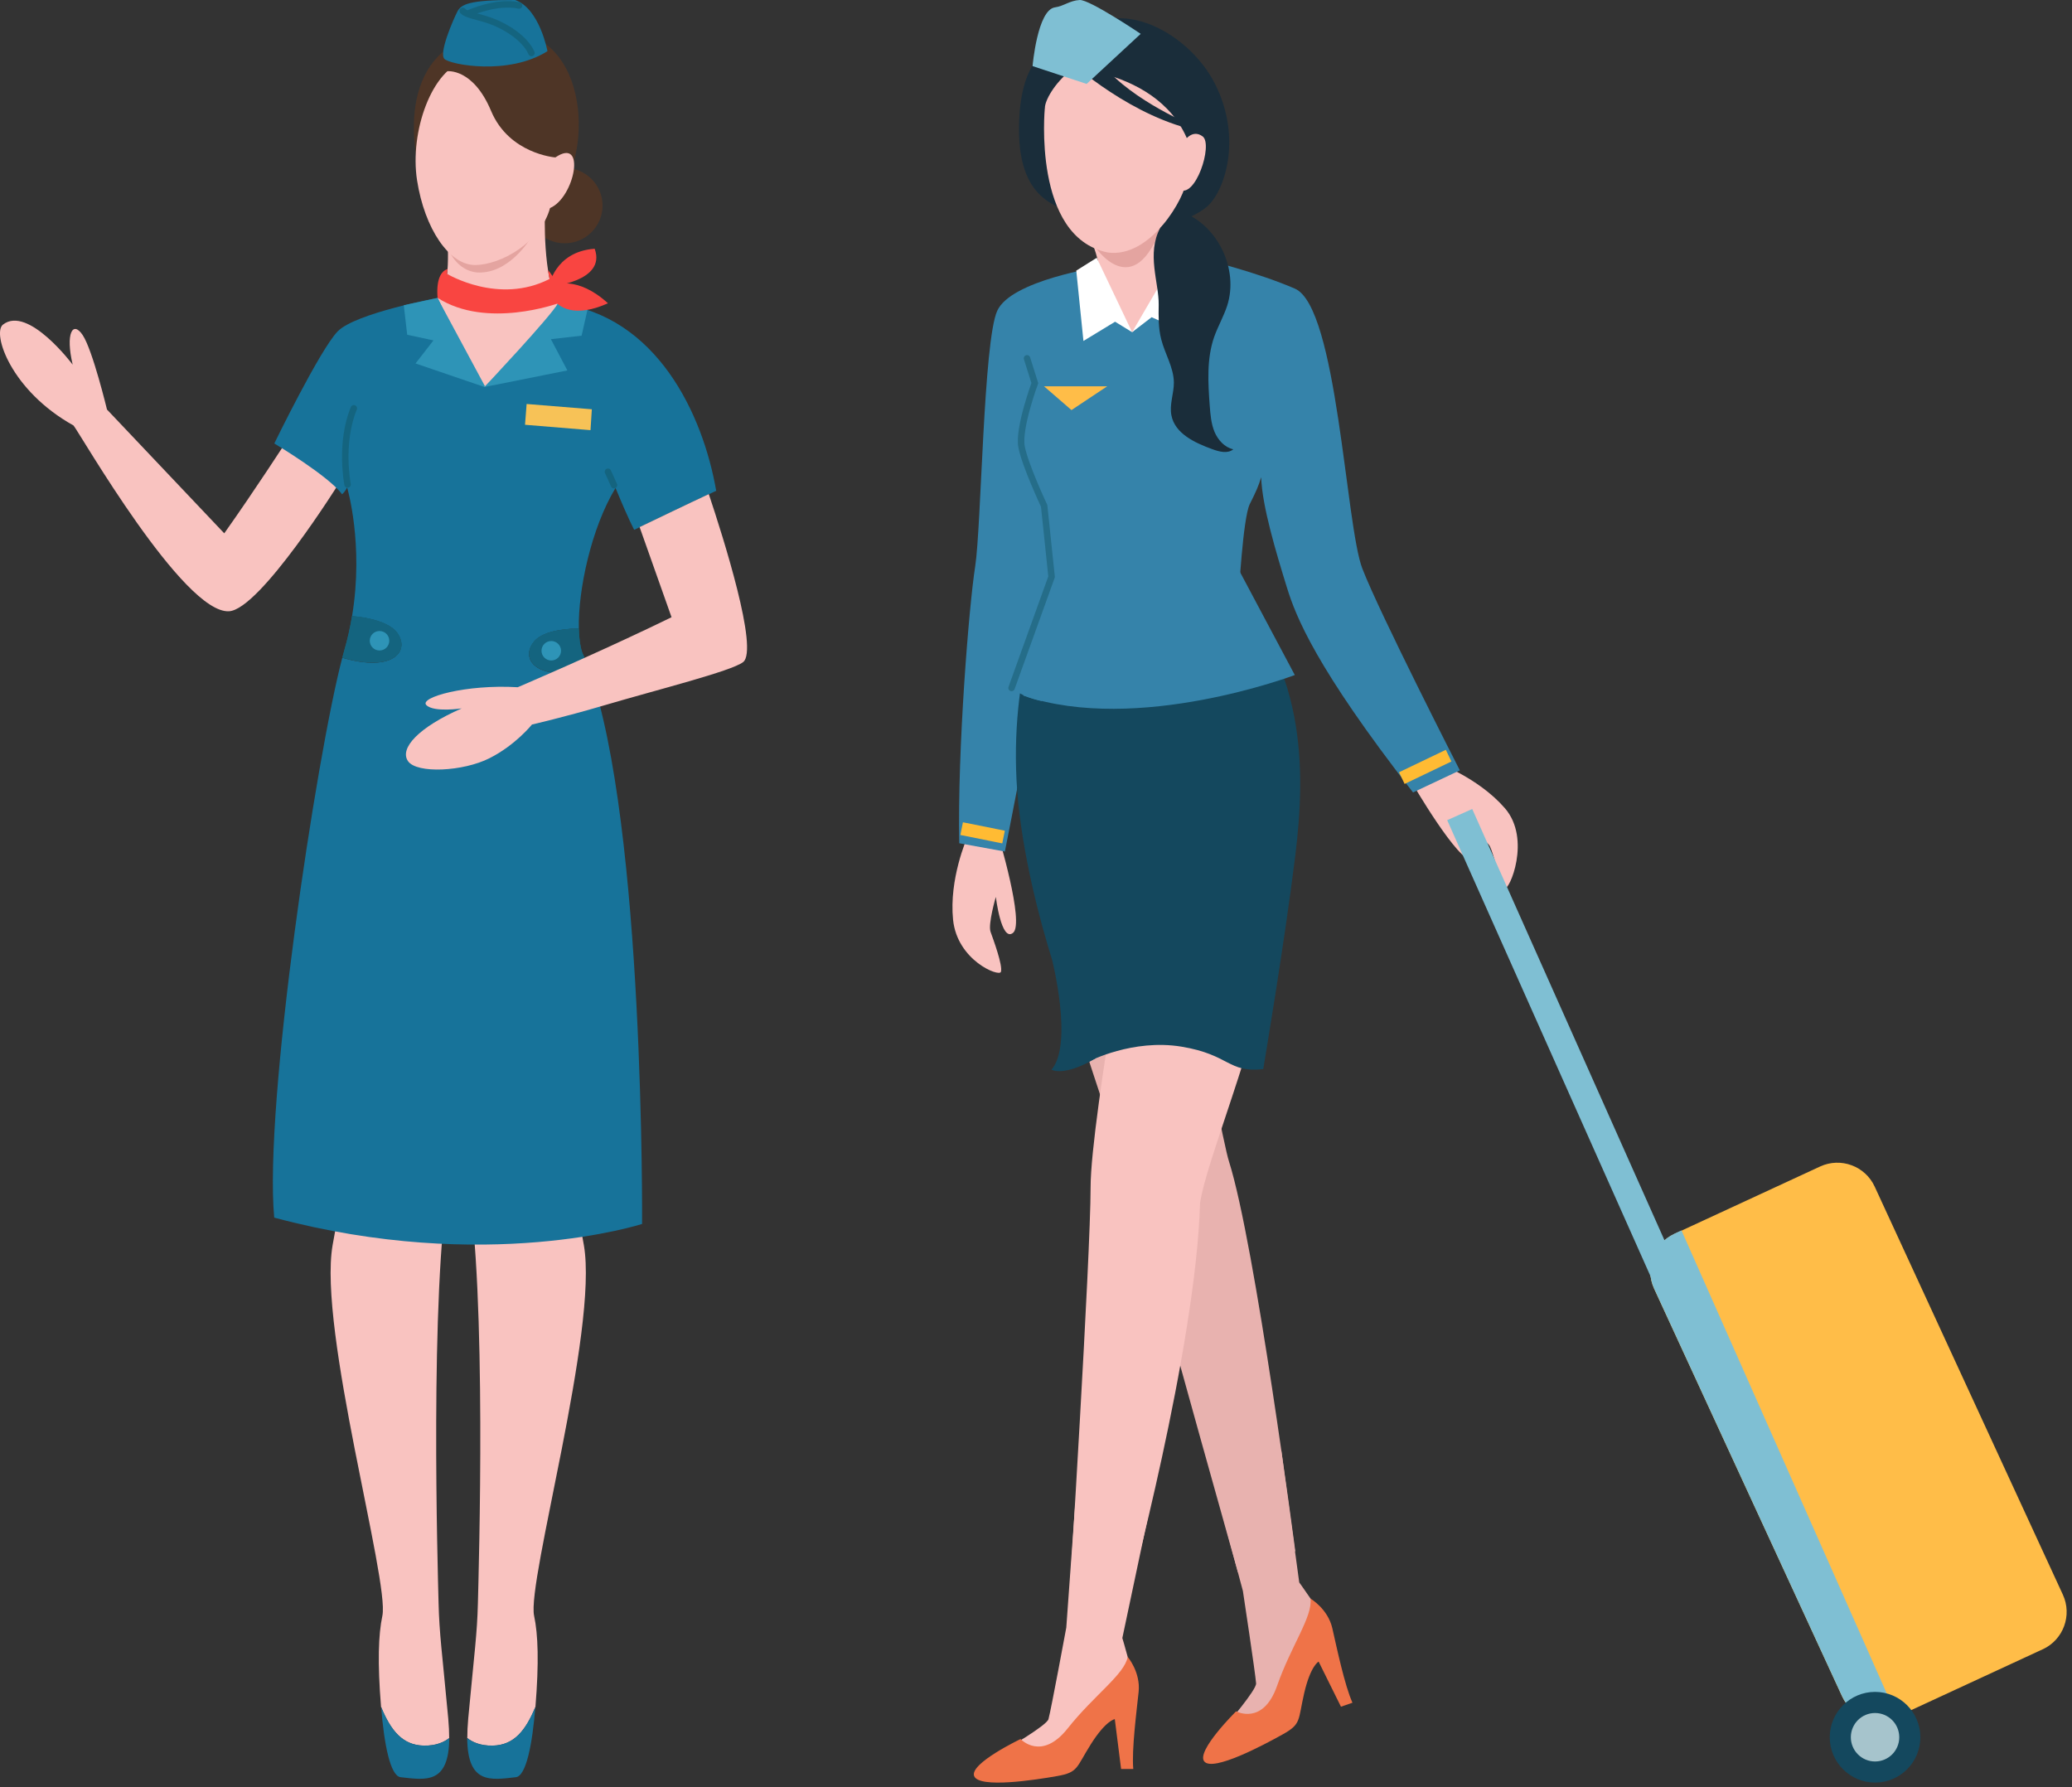 <svg width="160" height="138" viewBox="0 0 160 138" fill="none" xmlns="http://www.w3.org/2000/svg">
<rect x="0" y="0" width="160" height="138" fill="#333333" stroke="none"/>
<g clip-path="url(#clip0_922_3352)">
<path d="M32.278 12.73C32.278 12.73 30.002 3.822 37.585 2.509C45.167 1.196 45.972 10.972 43.308 14.656C40.007 15.239 32.285 12.73 32.285 12.73H32.278Z" fill="#4E3526"/>
<path d="M43.608 18.785C45.221 18.785 46.529 17.482 46.529 15.874C46.529 14.267 45.221 12.963 43.608 12.963C41.995 12.963 40.688 14.267 40.688 15.874C40.688 17.482 41.995 18.785 43.608 18.785Z" fill="#4E3526"/>
<path d="M41.347 131.794C41.625 128.365 41.552 126.213 41.244 124.768C40.673 122.098 46.221 102.664 45.087 96.15C43.945 89.628 42.95 85.915 42.737 80.896L34.701 79.459C34.701 79.459 34.562 82.326 36.084 91.065C37.607 99.797 36.962 121.384 36.904 123.776C36.845 126.169 36.64 127.504 36.157 132.691C36.106 133.267 36.084 133.763 36.084 134.208C36.443 134.493 37.08 134.821 38.075 134.792C39.693 134.748 40.593 133.632 41.347 131.801V131.794Z" fill="#F9C3C0"/>
<path d="M39.832 137.228C40.629 137.141 41.112 134.682 41.339 131.793C40.586 133.632 39.685 134.741 38.068 134.784C37.072 134.814 36.435 134.485 36.077 134.201C36.106 137.775 37.87 137.447 39.832 137.228Z" fill="#17739A"/>
<path d="M29.424 131.794C29.145 128.365 29.219 126.213 29.526 124.768C30.097 122.098 24.549 102.664 25.683 96.15C26.825 89.628 27.821 85.915 28.033 80.896L36.07 79.459C36.07 79.459 36.209 82.326 34.686 91.065C33.164 99.797 33.808 121.384 33.866 123.776C33.925 126.169 34.13 127.504 34.613 132.691C34.664 133.267 34.686 133.763 34.686 134.208C34.328 134.493 33.691 134.821 32.695 134.792C31.078 134.748 30.177 133.632 29.424 131.801V131.794Z" fill="#F9C3C0"/>
<path d="M30.939 137.228C30.141 137.141 29.658 134.682 29.431 131.793C30.185 133.632 31.085 134.741 32.703 134.784C33.698 134.814 34.335 134.485 34.694 134.201C34.664 137.775 32.9 137.447 30.939 137.228Z" fill="#17739A"/>
<path d="M8.271 31.632L17.317 41.181C19.667 37.869 22.155 34.017 22.155 34.017L26.262 37.183C26.262 37.183 20.099 47.068 17.683 47.199C14.17 47.389 6.221 33.543 5.68 32.857C0.812 30.143 -0.615 25.723 0.227 25.066C2.167 23.549 5.614 28.159 5.614 28.159C5.043 25.759 5.614 24.723 6.382 25.869C7.151 27.014 8.264 31.632 8.264 31.632H8.271Z" fill="#F9C3C0"/>
<path d="M41.252 49.526C42.028 48.6 44.121 48.534 44.699 48.534C44.633 45.565 45.658 40.765 47.532 37.679C48.556 40.167 48.974 40.911 48.974 40.911C48.974 40.911 53.841 38.555 55.305 37.898C54.28 31.974 50.708 24.373 43.103 23.425C38.068 23.206 36.897 23.986 36.897 23.986L33.793 23.009C33.793 23.009 27.44 24.176 26.071 25.591C24.703 27.006 21.182 34.243 21.182 34.243C21.182 34.243 25.413 36.775 26.415 38.168C26.708 37.898 26.803 37.636 26.803 37.636C26.803 37.636 28.113 42.005 27.184 47.586C27.184 47.586 29.877 47.739 30.683 48.892C31.671 50.3 30.324 51.934 26.43 50.789C24.417 58.463 20.37 85.294 21.175 94.019C37.555 98.404 49.581 94.508 49.581 94.508C49.581 94.508 49.786 63.694 45.497 51.759C41.376 52.649 40.124 50.876 41.244 49.541L41.252 49.526Z" fill="#17739A"/>
<path d="M30.683 48.877C29.877 47.724 27.184 47.571 27.184 47.571C27.045 48.417 26.855 49.286 26.598 50.176C26.547 50.358 26.489 50.562 26.437 50.774C30.331 51.919 31.678 50.285 30.69 48.877H30.683Z" fill="#14647F"/>
<path d="M45.504 51.744C45.328 51.263 45.153 50.81 44.962 50.394C44.801 49.935 44.714 49.293 44.699 48.534C44.121 48.534 42.028 48.607 41.252 49.526C40.132 50.861 41.383 52.641 45.504 51.744Z" fill="#14647F"/>
<path d="M30.683 48.877C29.877 47.724 27.184 47.571 27.184 47.571C27.045 48.417 26.855 49.286 26.598 50.176C26.547 50.358 26.489 50.562 26.437 50.774C30.331 51.919 31.678 50.285 30.69 48.877H30.683Z" fill="#14647F"/>
<path d="M44.699 48.527C44.121 48.527 42.027 48.6 41.252 49.519C40.454 50.467 40.864 51.627 42.628 51.912C43.36 51.591 44.216 51.212 45.138 50.796C45.08 50.657 45.021 50.518 44.962 50.387C44.801 49.928 44.714 49.285 44.699 48.527Z" fill="#14647F"/>
<path d="M54.734 38.153C53.299 38.817 50.642 40.101 49.391 40.699L51.857 47.659C49.632 48.746 47.209 49.862 45.138 50.796C44.216 51.212 43.367 51.591 42.628 51.912C41.025 52.62 39.978 53.065 39.978 53.065C35.967 52.824 32.344 53.86 32.922 54.443C33.501 55.027 35.652 54.699 35.652 54.699C32.315 56.158 30.822 57.792 31.51 58.777C32.198 59.754 35.762 59.572 37.79 58.55C39.817 57.529 41.076 55.946 41.076 55.946C41.076 55.946 43.623 55.355 46.448 54.524C50.796 53.24 56.461 51.832 57.383 51.124C58.606 50.176 55.839 41.458 54.734 38.153Z" fill="#F9C3C0"/>
<path d="M34.54 18.252C34.54 18.252 34.891 22.542 33.793 23.001C34.715 25.059 37.409 29.888 37.409 29.888C37.409 29.888 42.445 25.132 43.103 23.417C41.881 21.418 42.079 16.377 42.079 16.377L34.54 18.252Z" fill="#F9C3C0"/>
<path d="M34.591 19.157L40.959 18.413C40.959 18.413 39.319 21.178 36.853 21.039C35.191 20.901 34.591 19.157 34.591 19.157Z" fill="#E4A4A0"/>
<path d="M35.945 4.705C33.376 5.296 31.619 10.155 32.205 13.919C32.791 17.683 34.701 20.463 36.677 20.463C38.653 20.463 41.735 18.741 42.474 16.064C44.384 15.254 45.299 10.505 42.877 12.161C43.352 7.346 39.758 3.83 35.945 4.705Z" fill="#F9C3C0"/>
<path d="M34.54 5.501C34.54 5.501 36.531 5.245 37.921 8.565C39.312 11.884 42.869 12.154 42.869 12.154C42.869 12.154 45.621 6.259 41.025 4.428C36.428 2.597 34.532 5.493 34.532 5.493L34.54 5.501Z" fill="#4E3526"/>
<path d="M40.666 31.194L40.542 32.799L45.599 33.215L45.702 31.602L40.666 31.194Z" fill="#F7C257"/>
<path d="M29.306 50.227C29.723 50.227 30.06 49.891 30.06 49.475C30.06 49.06 29.723 48.724 29.306 48.724C28.89 48.724 28.553 49.06 28.553 49.475C28.553 49.891 28.89 50.227 29.306 50.227Z" fill="#2E94B7"/>
<path d="M42.569 51C42.985 51 43.323 50.663 43.323 50.248C43.323 49.834 42.985 49.497 42.569 49.497C42.153 49.497 41.815 49.834 41.815 50.248C41.815 50.663 42.153 51 42.569 51Z" fill="#2E94B7"/>
<path d="M34.525 21.156C34.525 21.156 33.815 21.907 33.793 23.001C37.585 25.438 43.111 23.417 43.111 23.417C43.111 23.417 43.184 22.352 42.445 21.535C38.507 23.563 34.525 21.148 34.525 21.148V21.156Z" fill="#F94541"/>
<path d="M34.525 21.156L34.562 20.776C33.552 21.076 33.793 23.009 33.793 23.009L34.525 21.163V21.156Z" fill="#F94541"/>
<path d="M42.32 20.864C42.32 20.864 43.44 22.038 43.103 23.425C41.969 22.739 42.437 21.543 42.437 21.543C42.437 21.543 42.335 21.068 42.313 20.864H42.32Z" fill="#F94541"/>
<path d="M33.793 23.002L31.18 23.57L31.444 25.847L33.471 26.284L32.088 28.064L37.409 29.881L43.813 28.604L42.54 26.189L44.911 25.919L45.365 23.921C45.365 23.921 44.377 23.578 43.096 23.41C42.503 24.468 37.453 29.83 37.453 29.83L33.779 23.002H33.793Z" fill="#2E94B7"/>
<path d="M42.379 22.141C42.379 22.141 42.803 19.427 45.921 19.208C46.858 21.783 42.379 22.141 42.379 22.141Z" fill="#F94541"/>
<path d="M42.818 22.009C42.818 22.009 44.56 21.243 46.946 23.417C44.435 24.548 43.059 23.833 42.503 22.797C42.54 22.352 42.818 22.009 42.818 22.009Z" fill="#F94541"/>
<path d="M42.276 3.954C42.276 3.954 41.669 0.657 39.78 -5.78277e-05C36.209 -0.015 35.601 0.343 35.316 0.897C35.03 1.452 33.859 4.107 34.32 4.552C34.781 4.997 39.268 5.851 42.269 3.954H42.276Z" fill="#17739A"/>
<path d="M35.733 0.839C36.011 1.174 36.882 1.24 37.987 1.649C39.092 2.057 40.564 2.984 41.039 4.092" stroke="#14647F" stroke-width="0.5" stroke-miterlimit="10" stroke-linecap="round"/>
<path d="M36.26 0.999C36.26 0.999 38.353 0.051 40.081 0.423" stroke="#14647F" stroke-width="0.5" stroke-miterlimit="10" stroke-linecap="round"/>
<path d="M26.84 37.409C26.84 37.409 26.21 34.214 27.323 31.529" stroke="#14647F" stroke-width="0.5" stroke-miterlimit="10" stroke-linecap="round"/>
<path d="M47.414 37.461L46.946 36.425" stroke="#14647F" stroke-width="0.5" stroke-miterlimit="10" stroke-linecap="round"/>
</g>
<path d="M109.012 60.394C109.012 60.394 112.598 66.619 113.762 66.474C114.925 66.328 112.656 63.605 112.656 63.605C112.656 63.605 114.765 64.785 115.049 65.345C115.333 65.906 115.893 68.265 116.206 68.556C116.518 68.847 118.279 64.792 116.206 62.404C114.133 60.016 110.896 58.873 110.896 58.873" fill="#F9C3C0"/>
<path d="M77.058 64.406C77.058 64.406 79.139 71.287 78.229 72.029C77.32 72.772 76.898 69.255 76.898 69.255C76.898 69.255 76.28 71.359 76.491 71.949C76.702 72.539 77.451 74.563 77.291 75.043C77.153 75.451 73.916 74.162 73.596 71.017C73.276 67.872 74.665 64.727 74.665 64.727" fill="#F9C3C0"/>
<path d="M77.742 135.022C77.742 135.022 80.833 133.231 80.964 132.744C81.175 131.965 82.339 125.674 82.339 125.674L83.03 116.107L88.805 116.376L86.667 126.482C86.667 126.482 87.561 129.453 87.46 129.824C86.798 132.096 83.707 134.433 83.146 135.03" fill="#F9C3C0"/>
<path d="M90.682 20.306C90.049 18.275 90.216 15.574 90.216 15.574L84.157 18.275C84.157 18.275 85.088 20.35 85.103 22.33C85.663 23.735 86.376 26.051 87.722 26.051C88.791 26.051 90.609 24.544 90.675 20.306H90.682Z" fill="#F9C3C0"/>
<path d="M99.992 22.287C97.032 21.005 93.126 20.066 93.126 20.066C93.126 20.066 87.954 25.163 87.431 25.65C86.107 24.376 84.907 20.619 84.907 20.619C84.907 20.619 78.069 21.646 77.007 23.998C75.938 26.342 75.778 40.692 75.305 43.728C74.825 46.772 73.923 57.919 74.076 65.112L77.597 65.753C77.597 65.753 81.248 47.427 81.212 45.389C81.212 45.389 81.008 45.651 81.153 46.721C82.361 46.939 89.453 47.274 94.006 45.68C94.552 45.527 95.49 46.044 95.657 45.993C95.657 45.993 95.977 39.993 96.508 38.923C96.974 37.998 97.199 37.496 97.388 36.848C97.461 39.105 98.552 42.695 99.381 45.381C100.051 47.551 101.571 51.504 109.114 61.188L112.729 59.484C112.729 59.484 106.546 47.391 105.2 43.903C103.906 40.547 103.273 23.706 99.992 22.287Z" fill="#3583AA"/>
<path d="M88.725 57.271C88.725 57.271 94.159 87.457 94.908 89.7C96.93 96.099 100.022 119.776 100.022 119.776L95.592 121.4C95.592 121.4 90.216 102.281 88.514 95.881C86.812 89.481 82.07 76.63 79.99 68.469C77.909 60.307 81.277 46.67 81.277 46.67C81.277 46.67 81.444 47.063 81.532 47.085" fill="#E8B2AF"/>
<path d="M94.85 45.381C107.157 59.302 93.628 86.387 92.668 92.896C92.348 104.094 87.016 123.803 87.016 123.803L82.564 123.519C82.564 123.519 84.216 97.01 84.216 91.673C84.216 86.336 88.289 64.311 88.289 64.311L81.19 46.605" fill="#F9C3C0"/>
<path d="M80.593 46.218C80.593 46.218 77.516 53.186 78.731 62.899C79.946 72.611 84.099 81.953 84.099 81.953C84.099 81.953 87.467 80.198 91.228 80.817C94.988 81.436 94.814 82.863 97.548 82.55C97.548 82.55 99.2 72.772 100.021 66.073C100.843 59.368 100.902 51.184 94.195 44.537" fill="#14485E"/>
<path d="M81.248 74.133C81.248 74.133 82.892 80.642 81.197 82.594C81.197 82.594 82.114 83.176 84.579 81.734" fill="#14485E"/>
<path d="M88.383 17.379C88.34 18.064 91.802 17.132 93.177 15.981C94.544 14.838 95.977 10.71 93.81 6.451C91.642 2.191 85.59 -0.677 82.885 3.327C82.885 3.327 78.993 2.657 78.702 9.225C78.411 15.792 81.924 15.894 83.408 16.717C84.885 17.547 84.972 18.348 84.652 17.408C84.332 16.469 85.336 18.333 88.391 17.365L88.383 17.379Z" fill="#1A2D3A"/>
<path d="M84.536 19.025C84.536 19.025 87.554 23.612 89.758 17.299L84.536 19.025Z" fill="#E4A4A0"/>
<path d="M80.681 8.359C80.681 8.359 79.713 18.29 85.518 19.491C88.849 19.986 91.54 15.224 91.635 13.855C91.722 12.487 92.668 6.648 88.173 4.711C83.677 2.767 80.63 7.274 80.688 8.359H80.681Z" fill="#F9C3C0"/>
<path d="M82.172 5.198C82.172 5.198 91.758 5.446 92.326 13.535C92.326 13.535 94.479 7.113 90.726 4.398C86.972 1.682 83.612 4.114 83.612 4.114" fill="#1A2D3A"/>
<path d="M91.431 10.928C91.431 10.928 92.042 9.916 92.871 10.535C93.693 11.154 92.29 15.435 91.046 14.62" fill="#F9C3C0"/>
<path d="M95.723 44.114L99.985 52.123C99.985 52.123 87.838 56.718 79.022 53.711L81.197 45.381" fill="#3583AA"/>
<path d="M82.252 4.419C82.252 4.419 86.602 8.533 91.722 9.909C95.876 11.023 91.795 9.56 91.795 9.56C91.795 9.56 86.638 7.375 84.776 4.456" fill="#1A2D3A"/>
<path d="M90.682 20.059L87.423 25.65L88.929 24.493L91.955 25.847L92.086 21.056L90.682 20.059Z" fill="white"/>
<path d="M84.688 19.906L87.423 25.65L86.107 24.842L83.663 26.327L83.11 20.896L84.688 19.906Z" fill="white"/>
<path d="M79.735 5.104L83.91 6.48L88.085 2.614C88.085 2.614 84.143 -0.044 83.372 4.44563e-05C82.601 0.044 82.128 0.481 81.466 0.568C80.106 0.757 79.735 5.104 79.735 5.104Z" fill="#7FBFD3"/>
<path d="M87.082 127.938C87.082 127.938 88.085 129.118 87.925 130.64C87.765 132.161 87.38 135.103 87.511 136.595H86.572L86.085 132.744C86.085 132.744 85.409 132.824 84.245 134.666C83.081 136.508 83.277 136.85 81.626 137.141C79.975 137.433 75.611 138.11 75.225 137.141C74.84 136.173 78.811 134.28 78.811 134.28C78.811 134.28 80.412 136.027 82.448 133.457C84.485 130.887 86.827 129.3 87.082 127.938Z" fill="#EF7348"/>
<path d="M94.697 133.195C94.697 133.195 97.032 130.487 96.996 129.984C96.937 129.176 95.977 122.849 95.977 122.849L93.497 113.581L98.938 111.972L100.327 122.187C100.327 122.187 102.145 124.699 102.167 125.084C102.284 127.443 100.123 130.669 99.796 131.419" fill="#E8B2AF"/>
<path d="M101.2 123.439C101.2 123.439 102.538 124.225 102.88 125.718C103.222 127.21 103.826 130.115 104.437 131.477L103.549 131.783L101.825 128.302C101.825 128.302 101.207 128.601 100.712 130.727C100.218 132.853 100.509 133.108 99.047 133.923C97.585 134.739 93.686 136.814 93.002 136.02C92.319 135.234 95.454 132.139 95.454 132.139C95.454 132.139 97.534 133.268 98.618 130.166C99.701 127.072 101.389 124.8 101.193 123.432L101.2 123.439Z" fill="#EF7348"/>
<path d="M80.622 29.83L82.739 31.664L85.496 29.83" fill="#FFBD48"/>
<path d="M90.26 17.044C90.26 17.044 89.671 17.459 89.591 17.598C88.522 19.593 89.496 21.821 89.475 23.532C89.46 24.427 89.445 25.337 89.671 26.204C89.955 27.325 90.631 28.366 90.646 29.524C90.653 30.383 90.289 31.235 90.457 32.072C90.726 33.477 92.26 34.191 93.599 34.678C94.137 34.875 94.792 35.057 95.235 34.693C94.566 34.547 94.057 33.98 93.788 33.353C93.526 32.72 93.468 32.028 93.417 31.344C93.286 29.553 93.17 27.703 93.759 26.014C94.05 25.192 94.493 24.434 94.763 23.604C95.665 20.801 94.057 17.43 91.315 16.375" fill="#1A2D3A"/>
<path d="M81.197 44.537L78.106 53.121C78.106 53.121 78.899 53.82 80.448 54.133" fill="#3583AA"/>
<path d="M79.306 27.667L79.91 29.582C79.91 29.582 78.615 33.084 78.884 34.496C79.146 35.909 80.63 39.061 80.63 39.061L81.204 44.537L78.113 53.121" stroke="#256D89" stroke-width="0.5" stroke-miterlimit="10" stroke-linecap="round"/>
<path d="M111.863 58.348L108.248 60.081" stroke="#FFBB33" stroke-miterlimit="10"/>
<path d="M74.258 63.984L77.495 64.632" stroke="#FFBB33" stroke-miterlimit="10"/>
<path d="M157.739 127.349L146.472 132.562C144.879 133.297 142.995 132.598 142.26 131.011L127.727 99.5C126.993 97.905 127.691 96.019 129.284 95.284L140.551 90.071C142.144 89.336 144.028 90.035 144.762 91.622L159.295 123.133C160.03 124.728 159.332 126.613 157.746 127.349H157.739Z" fill="#FFBD48"/>
<path d="M129.298 95.262C127.698 96.005 126.993 97.905 127.734 99.507L142.246 130.982C142.987 132.584 144.886 133.29 146.486 132.547L129.844 95.007L129.291 95.262H129.298Z" fill="#7FBFD3"/>
<path d="M113.685 62.466L111.752 63.33L128.805 101.58L130.738 100.716L113.685 62.466Z" fill="#7FBFD3"/>
<path d="M148.29 134.142C148.29 136.078 146.719 137.644 144.791 137.644C142.864 137.644 141.293 136.071 141.293 134.142C141.293 132.212 142.864 130.64 144.791 130.64C146.719 130.64 148.29 132.212 148.29 134.142Z" fill="#14485E"/>
<path d="M146.661 134.142C146.661 135.176 145.824 136.013 144.791 136.013C143.758 136.013 142.922 135.176 142.922 134.142C142.922 133.108 143.758 132.271 144.791 132.271C145.824 132.271 146.661 133.108 146.661 134.142Z" fill="#A6C4CC"/>
<defs>
<clipPath id="clip0_922_3352">
<rect width="58" height="138" fill="white" transform="translate(-0 -0)"/>
</clipPath>
</defs>
</svg>
